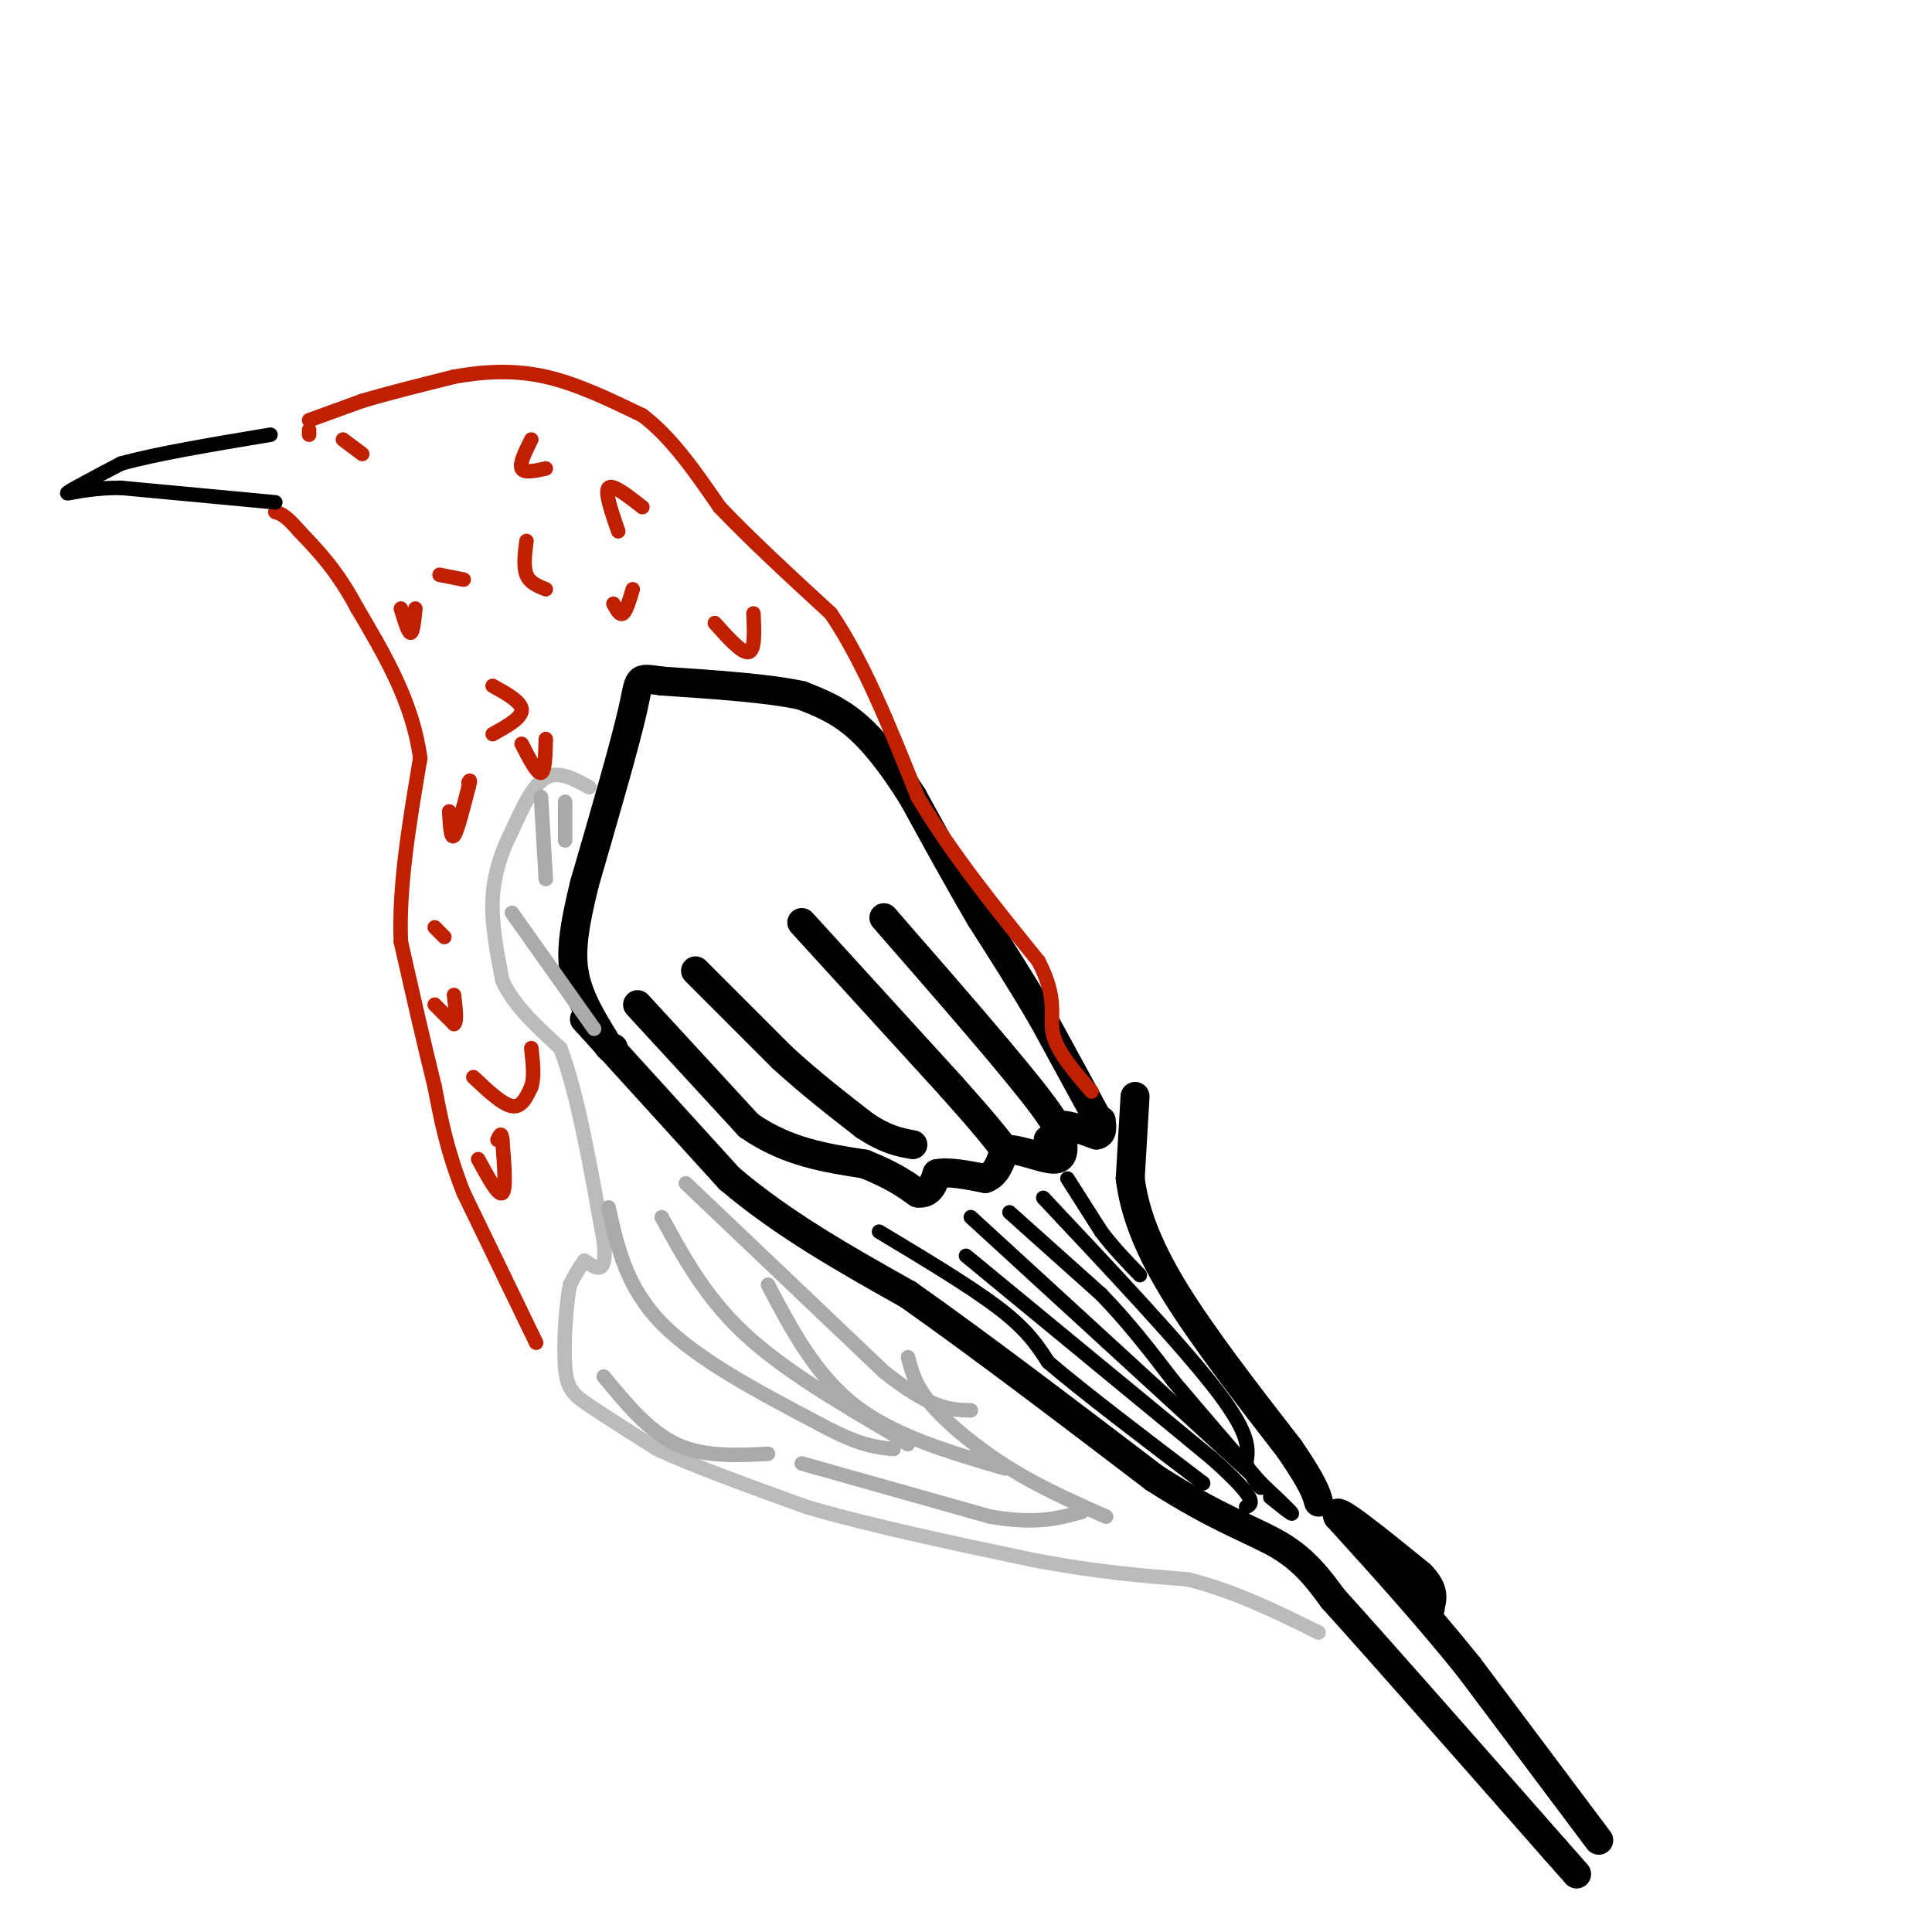 <svg viewBox='0 0 400 400' version='1.1' xmlns='http://www.w3.org/2000/svg' xmlns:xlink='http://www.w3.org/1999/xlink'><g fill='none' stroke='#000000' stroke-width='6' stroke-linecap='round' stroke-linejoin='round'><path d='M121,211c0.000,0.000 30.000,33.000 30,33'/><path d='M151,244c11.167,9.500 24.083,16.750 37,24'/><path d='M188,268c14.667,10.333 32.833,24.167 51,38'/><path d='M239,306c13.222,8.533 20.778,10.867 26,14c5.222,3.133 8.111,7.067 11,11'/><path d='M276,331c9.500,10.500 27.750,31.250 46,52'/><path d='M322,383c7.667,8.667 3.833,4.333 0,0'/><path d='M331,381c0.000,0.000 -27.000,-36.000 -27,-36'/><path d='M304,345c-9.000,-11.167 -18.000,-21.083 -27,-31'/><path d='M277,314c-1.667,-3.167 7.667,4.417 17,12'/><path d='M294,326c3.167,3.167 2.583,5.083 2,7'/><path d='M296,333c0.000,0.000 0.100,0.100 0.1,0.1'/><path d='M235,227c0.000,0.000 -1.000,17.000 -1,17'/><path d='M234,244c0.778,6.289 3.222,13.511 9,23c5.778,9.489 14.889,21.244 24,33'/><path d='M267,300c5.000,7.333 5.500,9.167 6,11'/><path d='M228,233c0.000,0.000 -12.000,-22.000 -12,-22'/><path d='M216,211c-4.167,-7.167 -8.583,-14.083 -13,-21'/><path d='M203,190c-4.500,-7.667 -9.250,-16.333 -14,-25'/><path d='M189,165c-4.356,-6.956 -8.244,-11.844 -12,-15c-3.756,-3.156 -7.378,-4.578 -11,-6'/><path d='M166,144c-6.667,-1.500 -17.833,-2.250 -29,-3'/><path d='M137,141c-5.400,-0.733 -4.400,-1.067 -6,6c-1.600,7.067 -5.800,21.533 -10,36'/><path d='M121,183c-2.267,9.244 -2.933,14.356 -2,19c0.933,4.644 3.467,8.822 6,13'/><path d='M125,215c1.333,2.500 1.667,2.250 2,2'/><path d='M132,208c0.000,0.000 23.000,25.000 23,25'/><path d='M155,233c7.833,5.500 15.917,6.750 24,8'/><path d='M179,241c5.833,2.333 8.417,4.167 11,6'/><path d='M190,247c2.500,0.333 3.250,-1.833 4,-4'/><path d='M194,243c2.333,-0.500 6.167,0.250 10,1'/><path d='M204,244c2.333,-0.833 3.167,-3.417 4,-6'/><path d='M208,238c2.756,-0.311 7.644,1.911 10,2c2.356,0.089 2.178,-1.956 2,-4'/><path d='M220,236c0.000,-1.378 -1.000,-2.822 0,-3c1.000,-0.178 4.000,0.911 7,2'/><path d='M227,235c1.333,-0.167 1.167,-1.583 1,-3'/><path d='M144,201c0.000,0.000 18.000,18.000 18,18'/><path d='M162,219c5.833,5.333 11.417,9.667 17,14'/><path d='M179,233c4.500,3.000 7.250,3.500 10,4'/><path d='M166,191c0.000,0.000 31.000,34.000 31,34'/><path d='M197,225c7.000,7.833 9.000,10.417 11,13'/><path d='M183,190c13.667,15.667 27.333,31.333 33,39c5.667,7.667 3.333,7.333 1,7'/></g>
<g fill='none' stroke='#000000' stroke-width='3' stroke-linecap='round' stroke-linejoin='round'><path d='M182,255c9.583,5.750 19.167,11.500 25,16c5.833,4.500 7.917,7.750 10,11'/><path d='M217,282c7.000,6.000 19.500,15.500 32,25'/><path d='M249,307c0.000,0.000 0.100,0.100 0.1,0.1'/><path d='M201,252c0.000,0.000 60.000,55.000 60,55'/><path d='M261,307c10.333,9.667 6.167,6.333 2,3'/><path d='M216,248c14.500,15.417 29.000,30.833 36,40c7.000,9.167 6.500,12.083 6,15'/><path d='M258,303c1.500,3.333 2.250,4.167 3,5'/><path d='M221,244c0.000,0.000 7.000,11.000 7,11'/><path d='M228,255c2.500,3.333 5.250,6.167 8,9'/><path d='M209,251c0.000,0.000 19.000,17.000 19,17'/><path d='M228,268c5.667,5.833 10.333,11.917 15,18'/><path d='M243,286c5.500,6.500 11.750,13.750 18,21'/><path d='M200,260c0.000,0.000 51.000,42.000 51,42'/><path d='M251,302c9.667,8.667 8.333,9.333 7,10'/></g>
<g fill='none' stroke='#BBBBBB' stroke-width='3' stroke-linecap='round' stroke-linejoin='round'><path d='M122,163c-3.167,-1.750 -6.333,-3.500 -9,-2c-2.667,1.500 -4.833,6.250 -7,11'/><path d='M106,172c-2.067,4.067 -3.733,8.733 -4,14c-0.267,5.267 0.867,11.133 2,17'/><path d='M104,203c2.333,5.167 7.167,9.583 12,14'/><path d='M116,217c3.500,9.000 6.250,24.500 9,40'/><path d='M125,257c0.833,7.333 -1.583,5.667 -4,4'/><path d='M121,261c-1.167,1.500 -2.083,3.250 -3,5'/><path d='M118,266c-0.821,4.250 -1.375,12.375 -1,17c0.375,4.625 1.679,5.750 5,8c3.321,2.250 8.661,5.625 14,9'/><path d='M136,300c7.500,3.500 19.250,7.750 31,12'/><path d='M167,312c13.000,3.833 30.000,7.417 47,11'/><path d='M214,323c13.167,2.500 22.583,3.250 32,4'/><path d='M246,327c9.833,2.500 18.417,6.750 27,11'/></g>
<g fill='none' stroke='#BF2001' stroke-width='3' stroke-linecap='round' stroke-linejoin='round'><path d='M111,278c0.000,0.000 -15.000,-31.000 -15,-31'/><path d='M96,247c-3.500,-8.833 -4.750,-15.417 -6,-22'/><path d='M90,225c-2.167,-8.667 -4.583,-19.333 -7,-30'/><path d='M83,195c-0.500,-11.333 1.750,-24.667 4,-38'/><path d='M87,157c-1.500,-11.500 -7.250,-21.250 -13,-31'/><path d='M74,126c-4.167,-7.833 -8.083,-11.917 -12,-16'/><path d='M62,110c-2.833,-3.333 -3.917,-3.667 -5,-4'/><path d='M64,90c0.000,0.000 0.000,-1.000 0,-1'/><path d='M64,87c0.000,0.000 11.000,-4.000 11,-4'/><path d='M75,83c5.000,-1.500 12.000,-3.250 19,-5'/><path d='M94,78c6.289,-1.133 12.511,-1.467 19,0c6.489,1.467 13.244,4.733 20,8'/><path d='M133,86c6.000,4.500 11.000,11.750 16,19'/><path d='M149,105c6.500,6.833 14.750,14.417 23,22'/><path d='M172,127c6.833,10.000 12.417,24.000 18,38'/><path d='M190,165c7.167,12.000 16.083,23.000 25,34'/><path d='M215,199c4.200,8.089 2.200,11.311 3,15c0.800,3.689 4.400,7.844 8,12'/><path d='M99,240c2.083,3.833 4.167,7.667 5,7c0.833,-0.667 0.417,-5.833 0,-11'/><path d='M104,236c-0.167,-1.833 -0.583,-0.917 -1,0'/><path d='M98,223c3.000,2.833 6.000,5.667 8,6c2.000,0.333 3.000,-1.833 4,-4'/><path d='M110,225c0.667,-2.000 0.333,-5.000 0,-8'/><path d='M90,208c0.000,0.000 4.000,4.000 4,4'/><path d='M94,212c0.667,-0.333 0.333,-3.167 0,-6'/><path d='M93,168c0.167,2.917 0.333,5.833 1,5c0.667,-0.833 1.833,-5.417 3,-10'/><path d='M97,163c0.500,-1.833 0.250,-1.417 0,-1'/><path d='M102,152c3.000,-1.667 6.000,-3.333 6,-5c0.000,-1.667 -3.000,-3.333 -6,-5'/><path d='M148,129c2.833,3.167 5.667,6.333 7,6c1.333,-0.333 1.167,-4.167 1,-8'/><path d='M127,125c0.667,1.250 1.333,2.500 2,2c0.667,-0.500 1.333,-2.750 2,-5'/><path d='M108,154c1.583,3.083 3.167,6.167 4,6c0.833,-0.167 0.917,-3.583 1,-7'/><path d='M90,192c0.000,0.000 2.000,2.000 2,2'/><path d='M83,126c0.750,2.500 1.500,5.000 2,5c0.500,0.000 0.750,-2.500 1,-5'/><path d='M91,119c0.000,0.000 5.000,1.000 5,1'/><path d='M110,91c-1.250,2.500 -2.500,5.000 -2,6c0.500,1.000 2.750,0.500 5,0'/><path d='M71,91c0.000,0.000 4.000,3.000 4,3'/><path d='M133,105c-3.083,-2.417 -6.167,-4.833 -7,-4c-0.833,0.833 0.583,4.917 2,9'/><path d='M109,112c-0.333,2.667 -0.667,5.333 0,7c0.667,1.667 2.333,2.333 4,3'/></g>
<g fill='none' stroke='#AAAAAA' stroke-width='3' stroke-linecap='round' stroke-linejoin='round'><path d='M125,285c4.667,5.667 9.333,11.333 15,14c5.667,2.667 12.333,2.333 19,2'/><path d='M126,250c1.833,8.250 3.667,16.500 11,24c7.333,7.500 20.167,14.250 33,21'/><path d='M170,295c8.000,4.333 11.500,4.667 15,5'/><path d='M159,266c4.917,9.333 9.833,18.667 18,25c8.167,6.333 19.583,9.667 31,13'/><path d='M188,281c0.778,3.000 1.556,6.000 5,10c3.444,4.000 9.556,9.000 16,13c6.444,4.000 13.222,7.000 20,10'/><path d='M142,245c0.000,0.000 41.000,39.000 41,39'/><path d='M183,284c9.833,7.833 13.917,7.917 18,8'/><path d='M166,303c0.000,0.000 39.000,11.000 39,11'/><path d='M205,314c9.667,1.667 14.333,0.333 19,-1'/><path d='M106,189c0.000,0.000 17.000,24.000 17,24'/><path d='M112,165c0.000,0.000 1.000,17.000 1,17'/><path d='M117,166c0.000,0.000 0.000,8.000 0,8'/><path d='M137,252c4.500,8.250 9.000,16.500 17,24c8.000,7.500 19.500,14.250 31,21'/><path d='M185,297c5.167,3.500 2.583,1.750 0,0'/></g>
<g fill='none' stroke='#000000' stroke-width='3' stroke-linecap='round' stroke-linejoin='round'><path d='M57,104c0.000,0.000 -32.000,-3.000 -32,-3'/><path d='M25,101c-7.911,0.022 -11.689,1.578 -11,1c0.689,-0.578 5.844,-3.289 11,-6'/><path d='M25,96c7.000,-2.000 19.000,-4.000 31,-6'/></g>
</svg>